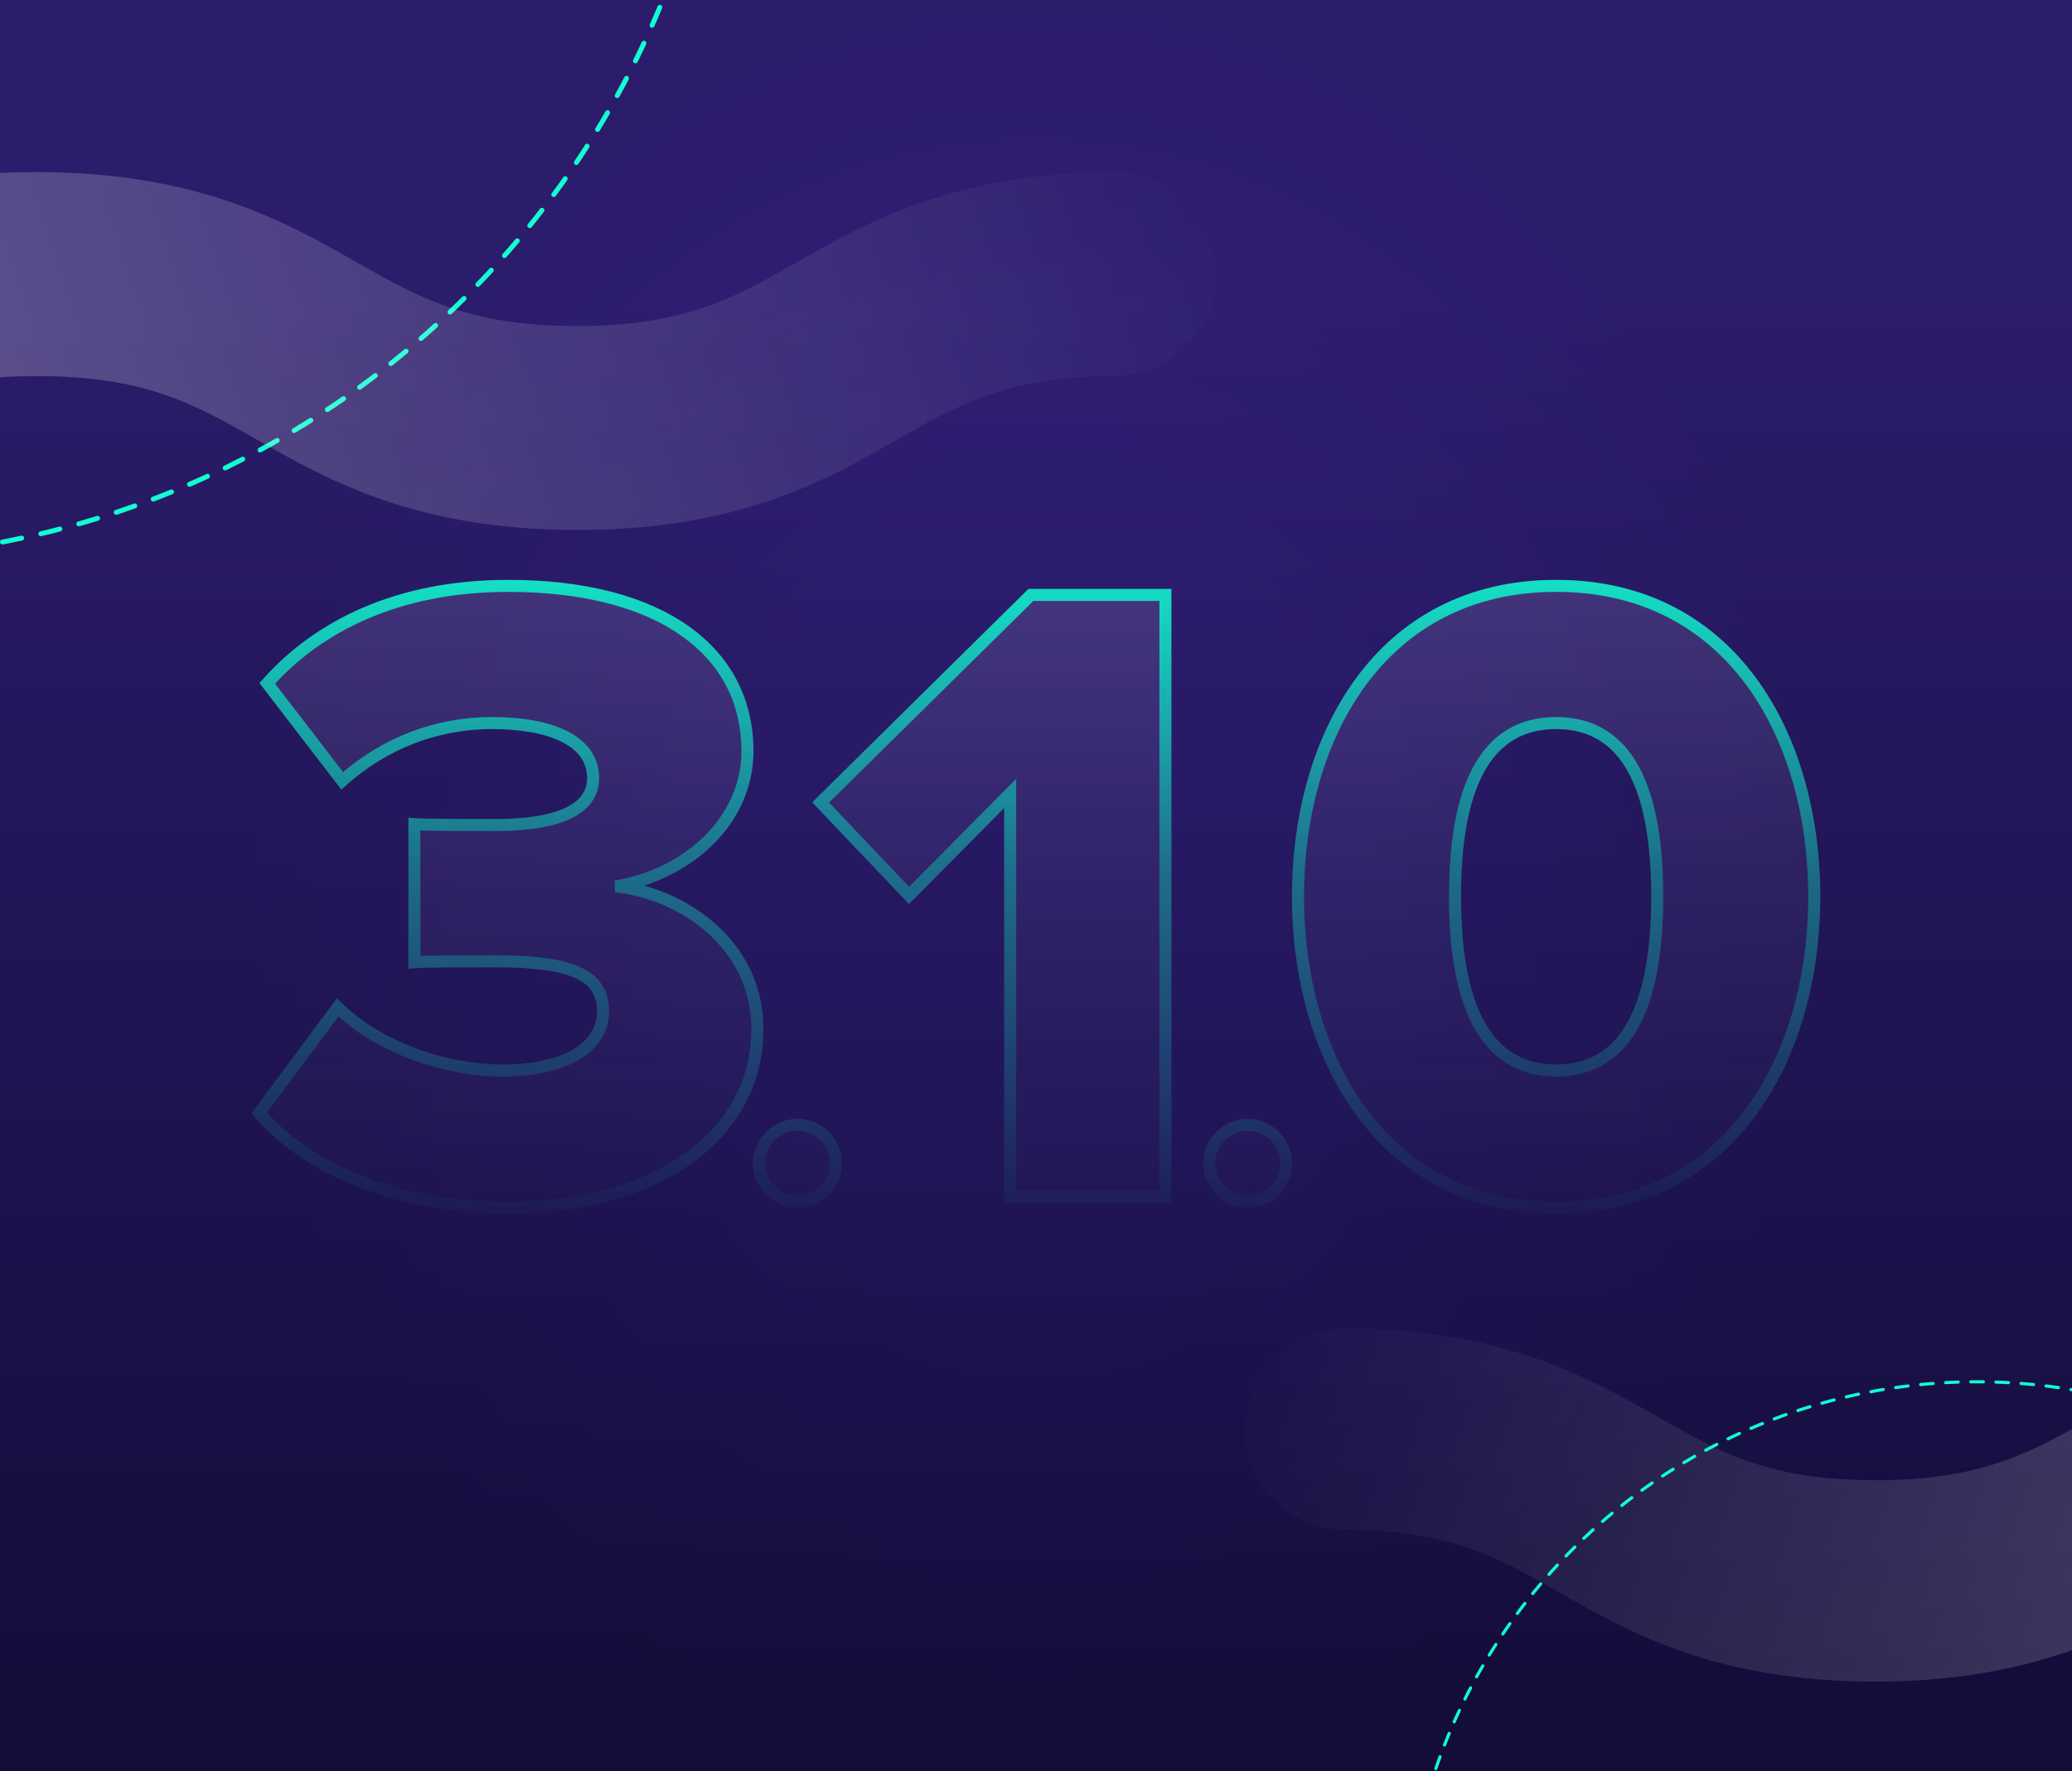 <svg width="620" height="530" viewBox="0 0 620 530" fill="none" xmlns="http://www.w3.org/2000/svg">
<rect x="0" y="0" width="620" height="530" fill="#808080" stroke="none"/>
<g clip-path="url(#clip0_11719_1343)">
<rect width="620" height="530" fill="url(#paint0_linear_11719_1343)"/>
<rect width="620" height="530" fill="url(#paint1_radial_11719_1343)" fill-opacity="0.1" style="mix-blend-mode:overlay"/>
<g clip-path="url(#clip1_11719_1343)">
<g style="mix-blend-mode:overlay">
<path d="M1678.22 397.5C1630.29 397.5 1604.32 412.285 1583.46 424.153C1565.01 434.614 1550.37 442.962 1518.39 442.962C1486.4 442.962 1471.76 434.614 1453.31 424.154C1432.46 412.285 1406.49 397.5 1358.56 397.5C1310.63 397.5 1284.76 412.285 1263.9 424.154C1245.55 434.614 1230.92 442.962 1199.03 442.962C1167.14 442.962 1152.51 434.614 1134.16 424.154C1113.3 412.285 1087.33 397.5 1039.6 397.5C991.874 397.5 965.905 412.285 945.049 424.154C926.699 434.614 912.06 442.962 880.175 442.962C848.289 442.962 833.65 434.614 815.3 424.154C794.444 412.285 768.475 397.5 720.747 397.5C673.019 397.5 647.049 412.285 626.193 424.154C607.744 434.614 593.205 442.962 561.219 442.962C529.233 442.962 514.694 434.614 496.345 424.154C475.489 412.285 449.519 397.5 401.791 397.5C385.247 397.802 372.011 411.481 372.312 428.177C372.613 444.37 385.648 457.445 401.791 457.747C433.777 457.747 448.316 466.095 466.665 476.556C487.22 488.323 513.19 503.209 561.018 503.209C608.847 503.209 634.816 488.424 655.672 476.556C674.021 466.095 688.661 457.747 720.546 457.747C752.432 457.747 767.071 465.995 785.42 476.555C806.276 488.323 832.246 503.209 880.074 503.209C927.903 503.209 953.772 488.323 974.628 476.555C992.977 466.095 1007.62 457.747 1039.5 457.747C1071.39 457.747 1086.03 466.095 1104.38 476.555C1125.33 488.323 1151.3 503.209 1199.03 503.209C1246.76 503.209 1272.73 488.424 1293.58 476.555C1312.13 465.995 1326.57 457.747 1358.56 457.747C1390.54 457.747 1405.18 466.095 1423.63 476.656C1444.59 488.424 1470.56 503.209 1518.39 503.209C1566.22 503.209 1592.29 488.424 1613.04 476.555C1631.49 465.995 1646.13 457.747 1678.12 457.747C1694.66 457.445 1707.9 443.666 1707.59 427.07C1707.29 410.877 1694.26 397.802 1678.22 397.5Z" fill="url(#paint2_linear_11719_1343)"/>
</g>
<circle cx="591.583" cy="584.646" r="171.146" stroke="#11FED3" stroke-width="0.939" stroke-linecap="round" stroke-dasharray="3.76 3.76"/>
<circle cx="-49.729" cy="-100.75" r="267.75" stroke="#11FED3" stroke-width="1.469" stroke-linecap="round" stroke-dasharray="5.87 5.87"/>
</g>
<g style="mix-blend-mode:overlay">
<path d="M-959.073 51.5C-910.514 51.5 -884.203 66.48 -863.073 78.504C-844.381 89.102 -829.549 97.56 -797.143 97.56C-764.737 97.56 -749.905 89.102 -731.213 78.504C-710.083 66.48 -683.772 51.5 -635.214 51.5C-586.655 51.5 -560.446 66.48 -539.316 78.504C-520.725 89.102 -505.893 97.56 -473.589 97.56C-441.284 97.56 -426.452 89.102 -407.862 78.504C-386.732 66.48 -360.421 51.5 -312.066 51.5C-263.71 51.5 -237.399 66.48 -216.269 78.504C-197.679 89.102 -182.847 97.56 -150.542 97.56C-118.238 97.56 -103.406 89.102 -84.816 78.504C-63.685 66.48 -37.374 51.5 10.981 51.5C59.336 51.5 85.647 66.48 106.777 78.504C125.469 89.102 140.199 97.56 172.606 97.56C205.012 97.56 219.742 89.102 238.332 78.504C259.462 66.48 285.774 51.5 334.129 51.5C350.891 51.806 364.3 65.665 363.995 82.58C363.691 98.986 350.484 112.234 334.129 112.539C301.723 112.539 286.992 120.997 268.402 131.595C247.577 143.517 221.266 158.599 172.809 158.599C124.352 158.599 98.041 143.619 76.911 131.595C58.32 120.997 43.489 112.539 11.184 112.539C-21.121 112.539 -35.952 120.895 -54.543 131.595C-75.673 143.517 -101.984 158.599 -150.441 158.599C-198.898 158.599 -225.107 143.517 -246.237 131.595C-264.828 120.997 -279.659 112.539 -311.964 112.539C-344.269 112.539 -359.1 120.997 -377.691 131.595C-398.922 143.517 -425.233 158.599 -473.589 158.599C-521.944 158.599 -548.255 143.619 -569.385 131.595C-588.179 120.895 -602.807 112.539 -635.214 112.539C-667.62 112.539 -682.452 120.997 -701.143 131.697C-722.375 143.619 -748.686 158.599 -797.143 158.599C-845.6 158.599 -872.013 143.619 -893.041 131.595C-911.733 120.895 -926.565 112.539 -958.971 112.539C-975.733 112.233 -989.142 98.273 -988.838 81.459C-988.533 65.053 -975.327 51.806 -959.073 51.5Z" fill="url(#paint3_linear_11719_1343)"/>
</g>
<g style="mix-blend-mode:lighten">
<mask id="mask0_11719_1343" style="mask-type:alpha" maskUnits="userSpaceOnUse" x="72" y="170" width="476" height="198">
<rect x="72.876" y="170.5" width="474.249" height="196.516" fill="url(#paint4_linear_11719_1343)"/>
</mask>
<g mask="url(#mask0_11719_1343)">
<g style="mix-blend-mode:luminosity" opacity="0.15">
<path d="M152.085 361.411C117.514 361.411 91.586 349.257 77.542 333.052L101.039 301.452C114.003 314.146 134.53 320.358 150.194 320.358C170.181 320.358 180.444 312.796 180.444 302.803C180.444 292.54 172.881 287.678 148.304 287.678C140.471 287.678 126.697 287.678 123.996 287.948V246.626C127.507 246.896 141.552 246.896 148.304 246.896C166.94 246.896 177.473 242.304 177.473 232.851C177.473 221.508 164.509 216.376 147.223 216.376C130.748 216.376 115.084 222.318 102.39 233.662L79.973 204.493C95.097 187.477 118.865 175.324 152.085 175.324C197.999 175.324 223.657 195.04 223.657 224.749C223.657 245.815 205.561 261.75 184.225 265.261C203.401 267.152 226.628 282.006 226.628 307.934C226.628 339.534 196.919 361.411 152.085 361.411ZM238.62 359.641C232.366 359.641 227.093 354.369 227.093 348.115C227.093 341.861 232.366 336.588 238.62 336.588C244.874 336.588 250.146 341.861 250.146 348.115C250.146 354.369 244.874 359.641 238.62 359.641ZM348.725 358.17H302.271V237.443L272.022 267.962L245.554 240.144L308.483 178.024H348.725V358.17ZM373.331 359.641C367.077 359.641 361.804 354.369 361.804 348.115C361.804 341.861 367.077 336.588 373.331 336.588C379.585 336.588 384.858 341.861 384.858 348.115C384.858 354.369 379.585 359.641 373.331 359.641ZM465.633 361.411C412.966 361.411 388.389 315.767 388.389 268.232C388.389 220.698 412.966 175.324 465.633 175.324C518.299 175.324 542.876 220.698 542.876 268.232C542.876 315.767 518.299 361.411 465.633 361.411ZM465.633 320.358C487.239 320.358 495.882 300.102 495.882 268.232C495.882 236.362 487.239 216.376 465.633 216.376C444.026 216.376 435.383 236.362 435.383 268.232C435.383 300.102 444.026 320.358 465.633 320.358Z" fill="#E8E4FF" style="mix-blend-mode:overlay"/>
</g>
<g style="mix-blend-mode:luminosity">
<mask id="path-7-outside-1_11719_1343" maskUnits="userSpaceOnUse" x="75.221" y="173.17" width="470" height="191" fill="black">
<rect fill="white" x="75.221" y="173.17" width="470" height="191"/>
<path d="M152.085 361.411C117.514 361.411 91.586 349.257 77.542 333.052L101.039 301.452C114.003 314.146 134.53 320.358 150.194 320.358C170.181 320.358 180.444 312.796 180.444 302.803C180.444 292.54 172.881 287.678 148.304 287.678C140.471 287.678 126.697 287.678 123.996 287.948V246.626C127.507 246.896 141.552 246.896 148.304 246.896C166.94 246.896 177.473 242.304 177.473 232.851C177.473 221.508 164.509 216.376 147.223 216.376C130.748 216.376 115.084 222.318 102.39 233.662L79.973 204.493C95.097 187.477 118.865 175.324 152.085 175.324C197.999 175.324 223.657 195.04 223.657 224.749C223.657 245.815 205.561 261.75 184.225 265.261C203.401 267.152 226.628 282.006 226.628 307.934C226.628 339.534 196.919 361.411 152.085 361.411ZM238.62 359.641C232.366 359.641 227.093 354.369 227.093 348.115C227.093 341.861 232.366 336.588 238.62 336.588C244.874 336.588 250.146 341.861 250.146 348.115C250.146 354.369 244.874 359.641 238.62 359.641ZM348.725 358.17H302.271V237.443L272.022 267.962L245.554 240.144L308.483 178.024H348.725V358.17ZM373.331 359.641C367.077 359.641 361.804 354.369 361.804 348.115C361.804 341.861 367.077 336.588 373.331 336.588C379.585 336.588 384.858 341.861 384.858 348.115C384.858 354.369 379.585 359.641 373.331 359.641ZM465.633 361.411C412.966 361.411 388.389 315.767 388.389 268.232C388.389 220.698 412.966 175.324 465.633 175.324C518.299 175.324 542.876 220.698 542.876 268.232C542.876 315.767 518.299 361.411 465.633 361.411ZM465.633 320.358C487.239 320.358 495.882 300.102 495.882 268.232C495.882 236.362 487.239 216.376 465.633 216.376C444.026 216.376 435.383 236.362 435.383 268.232C435.383 300.102 444.026 320.358 465.633 320.358Z"/>
</mask>
<path d="M77.542 333.052L76.097 331.978L75.234 333.138L76.181 334.231L77.542 333.052ZM101.039 301.452L102.299 300.166L100.825 298.723L99.594 300.378L101.039 301.452ZM123.996 287.948H122.196V289.938L124.175 289.74L123.996 287.948ZM123.996 246.626L124.134 244.83L122.196 244.681V246.626H123.996ZM102.39 233.662L100.962 234.759L102.144 236.296L103.589 235.004L102.39 233.662ZM79.973 204.493L78.627 203.296L77.638 204.409L78.545 205.59L79.973 204.493ZM184.225 265.261L183.933 263.485L184.048 267.053L184.225 265.261ZM152.085 361.411V359.61C117.912 359.61 92.531 347.598 78.903 331.873L77.542 333.052L76.181 334.231C90.642 350.916 117.117 363.211 152.085 363.211V361.411ZM77.542 333.052L78.987 334.127L102.484 302.527L101.039 301.452L99.594 300.378L76.097 331.978L77.542 333.052ZM101.039 301.452L99.78 302.739C113.153 315.834 134.172 322.159 150.194 322.159V320.358V318.558C134.888 318.558 114.854 312.459 102.299 300.166L101.039 301.452ZM150.194 320.358V322.159C160.381 322.159 168.313 320.237 173.763 316.858C179.273 313.442 182.244 308.515 182.244 302.803H180.444H178.643C178.643 307.084 176.483 310.935 171.865 313.798C167.186 316.699 159.994 318.558 150.194 318.558V320.358ZM180.444 302.803H182.244C182.244 300.019 181.731 297.457 180.439 295.212C179.139 292.954 177.136 291.161 174.4 289.784C169.031 287.081 160.622 285.878 148.304 285.878V287.678V289.479C160.563 289.479 168.225 290.707 172.781 293C175.008 294.121 176.431 295.467 177.318 297.008C178.211 298.561 178.643 300.455 178.643 302.803H180.444ZM148.304 287.678V285.878C144.389 285.878 138.981 285.878 134.213 285.911C129.501 285.945 125.273 286.011 123.817 286.157L123.996 287.948L124.175 289.74C125.42 289.615 129.43 289.547 134.239 289.512C138.991 289.479 144.386 289.479 148.304 289.479V287.678ZM123.996 287.948H125.797V246.626H123.996H122.196V287.948H123.996ZM123.996 246.626L123.858 248.421C127.46 248.698 141.612 248.696 148.304 248.696V246.896V245.095C141.492 245.095 127.555 245.093 124.134 244.83L123.996 246.626ZM148.304 246.896V248.696C157.717 248.696 165.323 247.545 170.642 245.048C173.321 243.791 175.491 242.159 176.992 240.092C178.508 238.006 179.273 235.571 179.273 232.851H177.473H175.672C175.672 234.858 175.121 236.542 174.079 237.975C173.023 239.428 171.395 240.717 169.112 241.788C164.505 243.951 157.526 245.095 148.304 245.095V246.896ZM177.473 232.851H179.273C179.273 226.318 175.468 221.666 169.635 218.75C163.88 215.872 156 214.576 147.223 214.576V216.376V218.177C155.733 218.177 162.977 219.447 168.025 221.97C172.996 224.456 175.672 228.041 175.672 232.851H177.473ZM147.223 216.376V214.576C130.301 214.576 114.21 220.684 101.19 232.319L102.39 233.662L103.589 235.004C115.957 223.952 131.196 218.177 147.223 218.177V216.376ZM102.39 233.662L103.817 232.564L81.4 203.395L79.973 204.493L78.545 205.59L100.962 234.759L102.39 233.662ZM79.973 204.493L81.319 205.689C96.076 189.087 119.339 177.124 152.085 177.124V175.324V173.523C118.391 173.523 94.119 185.867 78.627 203.296L79.973 204.493ZM152.085 175.324V177.124C174.815 177.124 192.298 182.009 204.045 190.363C215.728 198.67 221.856 210.482 221.856 224.749H223.657H225.458C225.458 209.307 218.757 196.406 206.132 187.428C193.573 178.497 175.269 173.523 152.085 173.523V175.324ZM223.657 224.749H221.856C221.856 244.663 204.697 260.068 183.933 263.485L184.225 265.261L184.517 267.038C206.426 263.433 225.458 246.968 225.458 224.749H223.657ZM184.225 265.261L184.048 267.053C202.695 268.892 224.827 283.28 224.827 307.934H226.628H228.428C228.428 280.733 204.106 265.412 184.402 263.469L184.225 265.261ZM226.628 307.934H224.827C224.827 323.103 217.722 335.95 205.114 345.063C192.466 354.205 174.23 359.61 152.085 359.61V361.411V363.211C174.774 363.211 193.809 357.678 207.224 347.982C220.679 338.257 228.428 324.365 228.428 307.934H226.628ZM238.62 359.641V357.841C233.361 357.841 228.894 353.374 228.894 348.115H227.093H225.293C225.293 355.363 231.372 361.442 238.62 361.442V359.641ZM227.093 348.115H228.894C228.894 342.855 233.361 338.389 238.62 338.389V336.588V334.788C231.372 334.788 225.293 340.867 225.293 348.115H227.093ZM238.62 336.588V338.389C243.879 338.389 248.346 342.855 248.346 348.115H250.146H251.947C251.947 340.867 245.868 334.788 238.62 334.788V336.588ZM250.146 348.115H248.346C248.346 353.374 243.879 357.841 238.62 357.841V359.641V361.442C245.868 361.442 251.947 355.363 251.947 348.115H250.146ZM348.725 358.17V359.97H350.526V358.17H348.725ZM302.271 358.17H300.47V359.97H302.271V358.17ZM302.271 237.443H304.072V233.068L300.992 236.175L302.271 237.443ZM272.022 267.962L270.717 269.203L271.995 270.547L273.301 269.23L272.022 267.962ZM245.554 240.144L244.289 238.862L243.031 240.104L244.249 241.385L245.554 240.144ZM308.483 178.024V176.224H307.744L307.218 176.743L308.483 178.024ZM348.725 178.024H350.526V176.224H348.725V178.024ZM348.725 358.17V356.369H302.271V358.17V359.97H348.725V358.17ZM302.271 358.17H304.072V237.443H302.271H300.47V358.17H302.271ZM302.271 237.443L300.992 236.175L270.743 266.695L272.022 267.962L273.301 269.23L303.55 238.71L302.271 237.443ZM272.022 267.962L273.326 266.721L246.858 238.902L245.554 240.144L244.249 241.385L270.717 269.203L272.022 267.962ZM245.554 240.144L246.818 241.425L309.748 179.306L308.483 178.024L307.218 176.743L244.289 238.862L245.554 240.144ZM308.483 178.024V179.825H348.725V178.024V176.224H308.483V178.024ZM348.725 178.024H346.925V358.17H348.725H350.526V178.024H348.725ZM373.331 359.641V357.841C368.072 357.841 363.605 353.374 363.605 348.115H361.804H360.004C360.004 355.363 366.083 361.442 373.331 361.442V359.641ZM361.804 348.115H363.605C363.605 342.855 368.072 338.389 373.331 338.389V336.588V334.788C366.083 334.788 360.004 340.867 360.004 348.115H361.804ZM373.331 336.588V338.389C378.59 338.389 383.057 342.855 383.057 348.115H384.858H386.658C386.658 340.867 380.579 334.788 373.331 334.788V336.588ZM384.858 348.115H383.057C383.057 353.374 378.59 357.841 373.331 357.841V359.641V361.442C380.579 361.442 386.658 355.363 386.658 348.115H384.858ZM465.633 361.411V359.61C439.895 359.61 421.115 348.491 408.713 331.582C396.266 314.612 390.189 291.72 390.189 268.232H388.389H386.588C386.588 292.279 392.801 315.976 405.809 333.712C418.863 351.509 438.704 363.211 465.633 363.211V361.411ZM388.389 268.232H390.189C390.189 244.745 396.266 221.922 408.711 205.02C421.111 188.18 439.891 177.124 465.633 177.124V175.324V173.523C438.708 173.523 418.866 185.154 405.811 202.885C392.801 220.554 386.588 244.185 386.588 268.232H388.389ZM465.633 175.324V177.124C491.374 177.124 510.155 188.18 522.554 205.02C534.999 221.922 541.076 244.745 541.076 268.232H542.876H544.677C544.677 244.185 538.464 220.554 525.454 202.885C512.399 185.154 492.557 173.523 465.633 173.523V175.324ZM542.876 268.232H541.076C541.076 291.72 534.999 314.612 522.552 331.582C510.151 348.491 491.37 359.61 465.633 359.61V361.411V363.211C492.561 363.211 512.403 351.509 525.456 333.712C538.465 315.976 544.677 292.279 544.677 268.232H542.876ZM465.633 320.358V322.159C471.326 322.159 476.257 320.821 480.426 318.224C484.59 315.63 487.896 311.844 490.446 307.099C495.517 297.66 497.682 284.272 497.682 268.232H495.882H494.081C494.081 284.062 491.925 296.737 487.274 305.394C484.962 309.696 482.056 312.966 478.522 315.167C474.995 317.364 470.742 318.558 465.633 318.558V320.358ZM495.882 268.232H497.682C497.682 252.193 495.518 238.87 490.443 229.496C487.891 224.782 484.584 221.031 480.419 218.464C476.25 215.895 471.322 214.576 465.633 214.576V216.376V218.177C470.747 218.177 475.002 219.356 478.53 221.53C482.062 223.707 484.967 226.944 487.276 231.21C491.925 239.797 494.081 252.401 494.081 268.232H495.882ZM465.633 216.376V214.576C459.943 214.576 455.016 215.895 450.846 218.464C446.682 221.031 443.374 224.782 440.822 229.496C435.747 238.87 433.583 252.193 433.583 268.232H435.383H437.184C437.184 252.401 439.34 239.797 443.989 231.21C446.299 226.944 449.203 223.707 452.735 221.53C456.263 219.356 460.519 218.177 465.633 218.177V216.376ZM435.383 268.232H433.583C433.583 284.272 435.748 297.66 440.819 307.099C443.369 311.844 446.675 315.63 450.839 318.224C455.009 320.821 459.939 322.159 465.633 322.159V320.358V318.558C460.523 318.558 456.27 317.364 452.743 315.167C449.209 312.966 446.303 309.696 443.992 305.394C439.34 296.737 437.184 284.062 437.184 268.232H435.383Z" fill="#11FED3" mask="url(#path-7-outside-1_11719_1343)"/>
</g>
</g>
</g>
</g>
<defs>
<linearGradient id="paint0_linear_11719_1343" x1="310" y1="0" x2="310" y2="530" gradientUnits="userSpaceOnUse">
<stop offset="0.167" stop-color="#311F78"/>
<stop offset="1" stop-color="#140E3F"/>
</linearGradient>
<radialGradient id="paint1_radial_11719_1343" cx="0" cy="0" r="1" gradientUnits="userSpaceOnUse" gradientTransform="translate(310 265) rotate(90) scale(265 232.951)">
<stop offset="0.396" stop-opacity="0"/>
<stop offset="1"/>
</radialGradient>
<linearGradient id="paint2_linear_11719_1343" x1="1936.71" y1="857.752" x2="389.609" y2="342.642" gradientUnits="userSpaceOnUse">
<stop stop-color="white"/>
<stop offset="1" stop-color="white" stop-opacity="0"/>
</linearGradient>
<linearGradient id="paint3_linear_11719_1343" x1="-1220.97" y1="517.802" x2="346.471" y2="-4.079" gradientUnits="userSpaceOnUse">
<stop stop-color="white"/>
<stop offset="1" stop-color="white" stop-opacity="0"/>
</linearGradient>
<linearGradient id="paint4_linear_11719_1343" x1="313.187" y1="175.21" x2="313.187" y2="367.016" gradientUnits="userSpaceOnUse">
<stop stop-color="#D9D9D9" stop-opacity="0.86"/>
<stop offset="0.434" stop-color="#D9D9D9" stop-opacity="0.38"/>
<stop offset="0.979" stop-color="#D9D9D9" stop-opacity="0.03"/>
</linearGradient>
<clipPath id="clip0_11719_1343">
<rect width="620" height="530" fill="white"/>
</clipPath>
<clipPath id="clip1_11719_1343">
<rect width="620" height="530" fill="white"/>
</clipPath>
</defs>
</svg>
